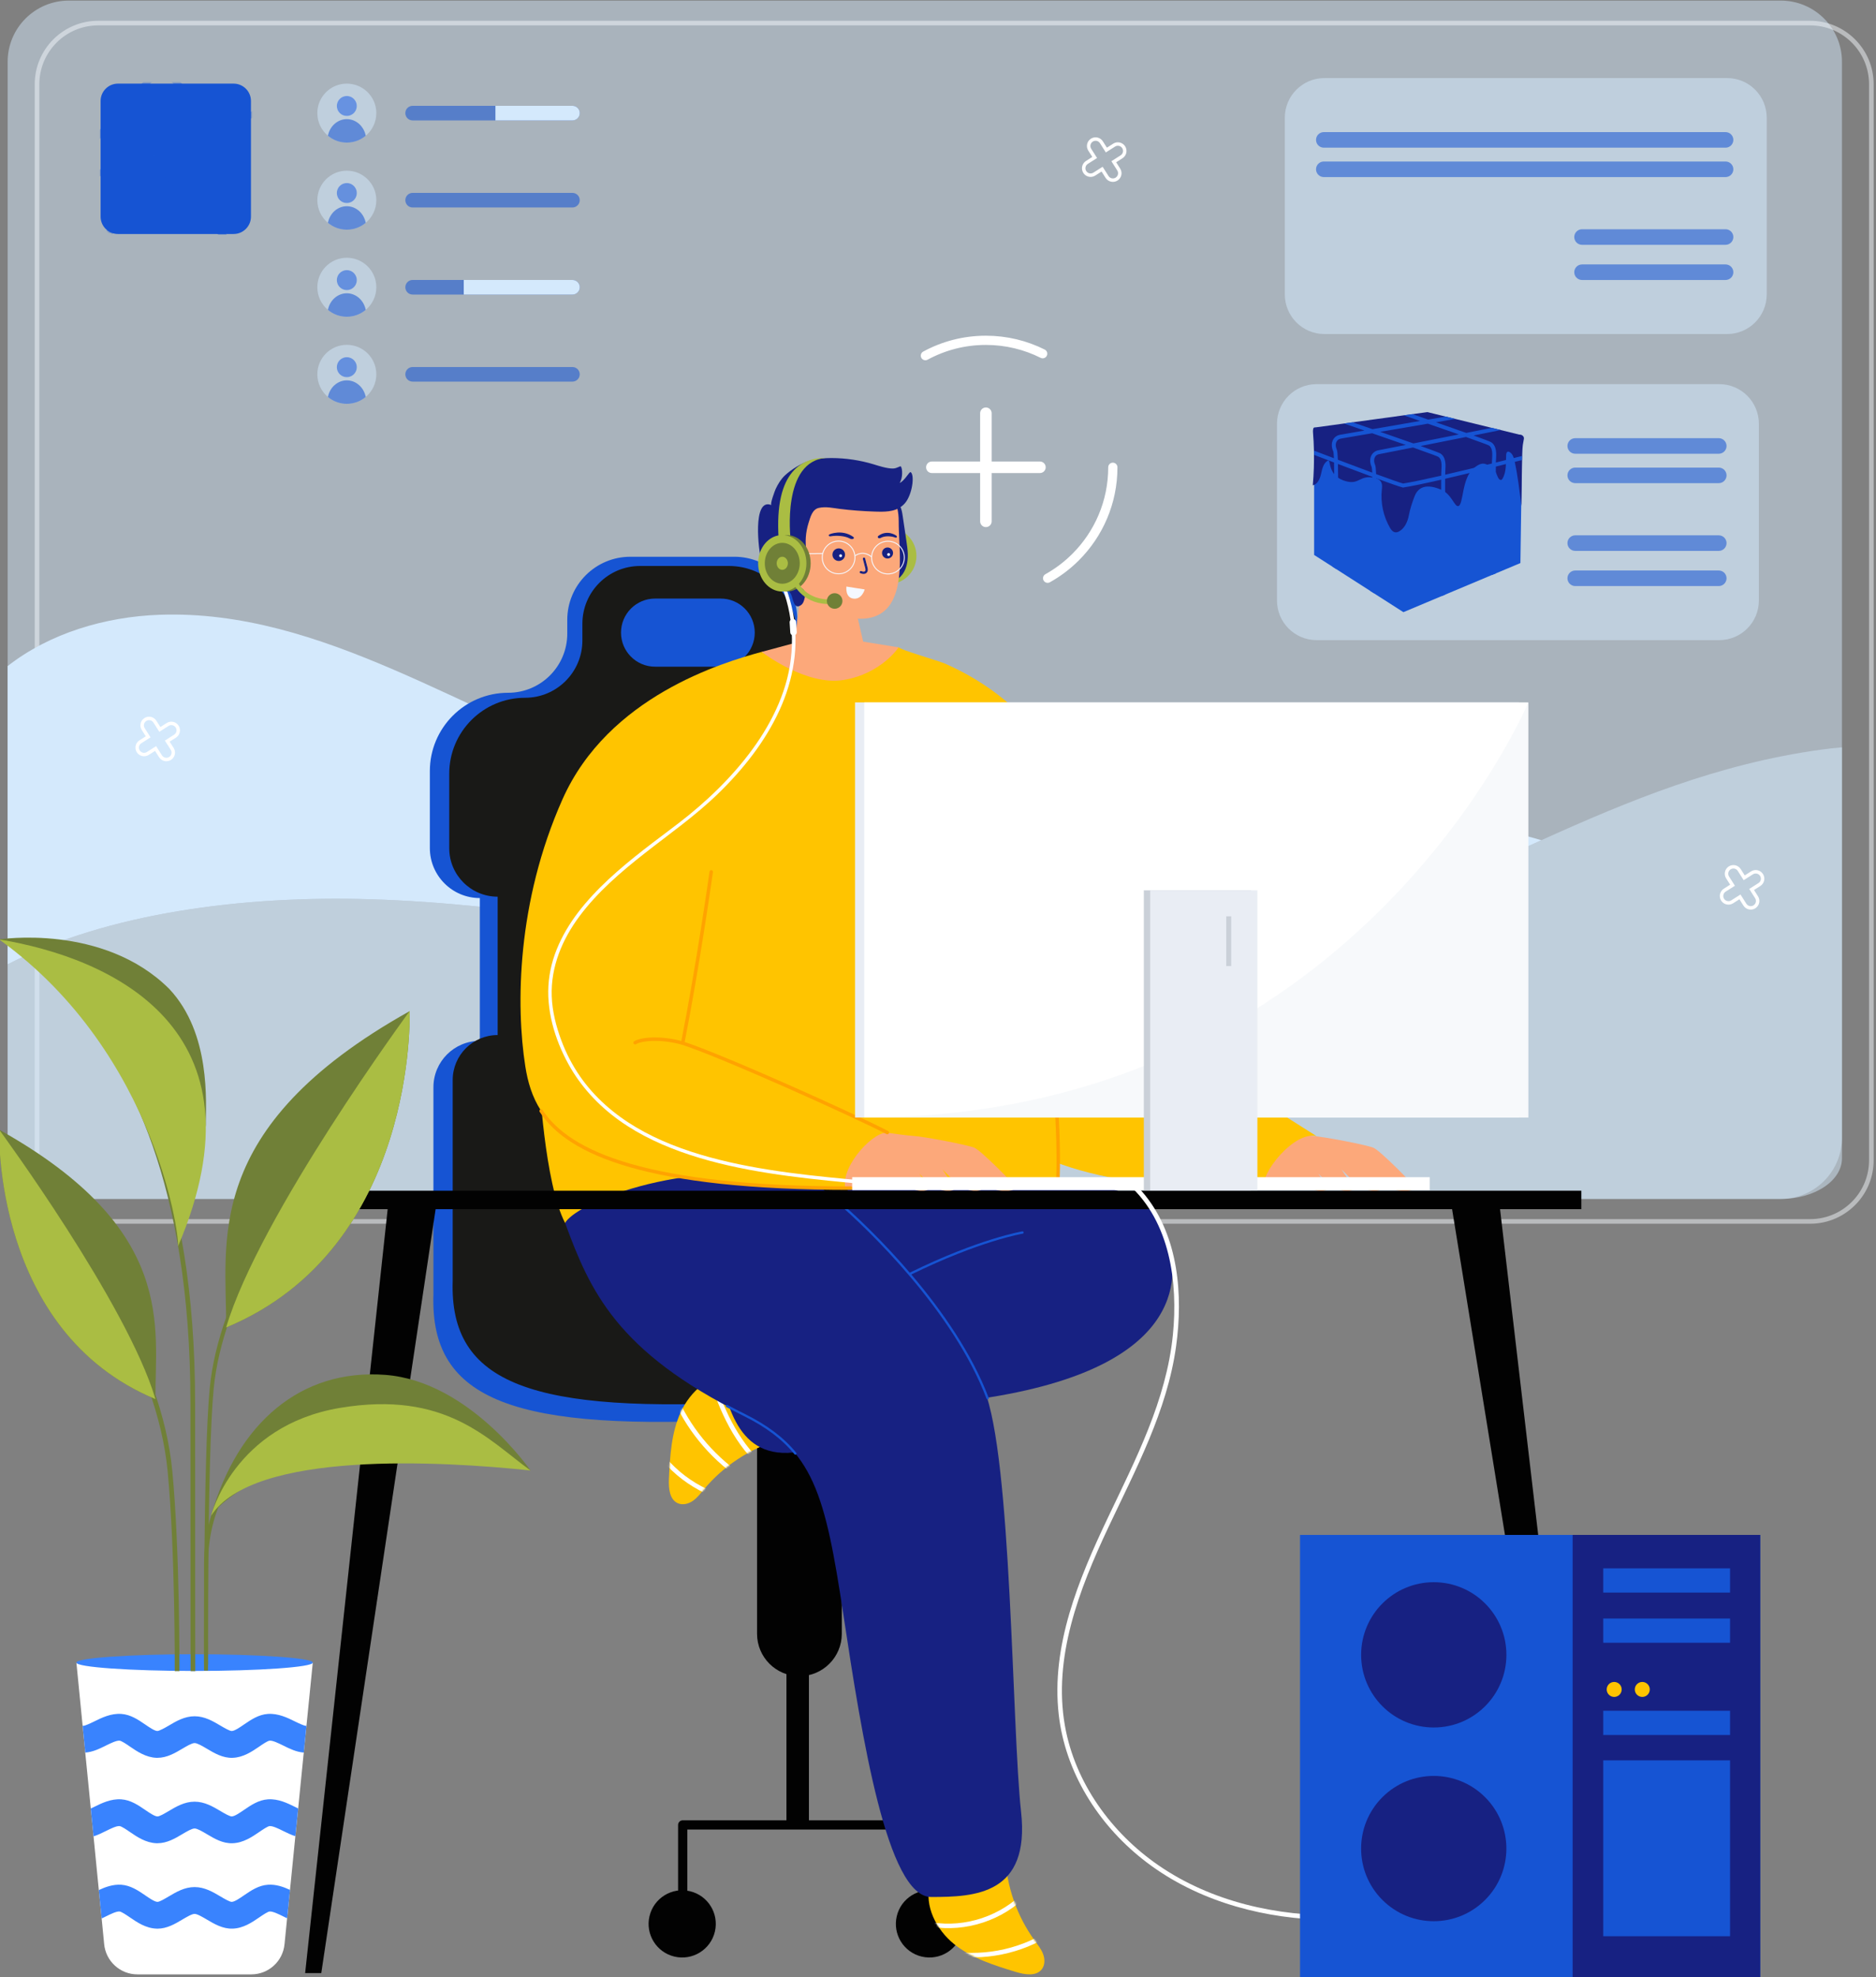 <svg width="1025" height="1080" viewBox="0 0 1025 1080" fill="none" xmlns="http://www.w3.org/2000/svg">
<rect x="0" y="0" width="1025" height="1080" fill="#808080" stroke="none"/>
<g clip-path="url(#clip0_377_518)">
<path opacity="0.48" d="M1006.4 33.733V621.492C1006.4 630.21 1003.07 638.171 997.581 644.118C991.458 650.769 982.69 654.926 972.965 654.926H37.585C19.142 654.926 4.176 639.96 4.176 621.492V33.733C4.176 15.29 19.142 0.324 37.585 0.324H972.965C991.433 0.324 1006.4 15.29 1006.4 33.733Z" fill="#D4E9FC"/>
<path opacity="0.48" d="M1022.46 46.017V633.775C1022.46 642.493 1019.14 650.455 1013.64 656.401C1007.52 663.052 998.752 667.21 989.027 667.21H53.647C35.204 667.21 20.238 652.244 20.238 633.775V46.017C20.238 27.573 35.204 12.607 53.647 12.607H989.027C1007.49 12.607 1022.46 27.573 1022.46 46.017Z" stroke="#F5FBFF" stroke-width="2.52" stroke-miterlimit="10"/>
<g opacity="0.51">
<path d="M1006.4 408.24V632.782C1006.4 645.002 991.433 654.929 972.965 654.929H37.585C19.142 654.929 4.176 645.002 4.176 632.782V526.785C58.749 498.692 132.823 489.067 202.715 491.234C282.207 493.678 359.204 509.349 437.008 520.486C514.811 531.622 597.074 538.123 673.089 522.501C734.943 509.778 788.055 483.398 842.15 458.959C890.072 437.316 938.774 417.21 994.985 409.5C998.714 408.996 1002.54 408.543 1006.4 408.24Z" fill="#D4E9FC"/>
</g>
<path d="M842.15 458.957C788.055 483.397 734.943 509.777 673.089 522.5C597.074 538.121 514.811 531.621 437.008 520.485C359.204 509.348 282.207 493.677 202.715 491.233C132.823 489.066 58.749 498.691 4.176 526.783V363.845C27.204 345.83 57.464 336.911 87.018 335.827C176.361 332.552 254.719 391.031 339.451 419.577C476.968 465.936 627.611 432.2 772.031 446.234C795.664 448.526 819.449 452.205 842.15 458.957Z" fill="#D4E9FC"/>
<path d="M493.455 307.845C478.673 295.126 469.313 276.283 469.313 255.252" stroke="white" stroke-width="5.039" stroke-miterlimit="10" stroke-linecap="round" stroke-linejoin="round"/>
<path d="M608.022 255.252C608.022 274.403 600.259 291.742 587.709 304.292C583.182 308.82 578.032 312.725 572.396 315.867" stroke="white" stroke-width="5.039" stroke-miterlimit="10" stroke-linecap="round" stroke-linejoin="round"/>
<path d="M505.615 194.268C515.441 188.931 526.701 185.9 538.669 185.9C549.82 185.9 560.357 188.533 569.692 193.21" stroke="white" stroke-width="5.039" stroke-miterlimit="10" stroke-linecap="round" stroke-linejoin="round"/>
<path d="M509.145 255.252H568.19" stroke="white" stroke-width="6.299" stroke-miterlimit="10" stroke-linecap="round" stroke-linejoin="round"/>
<path d="M538.667 284.776V225.73" stroke="white" stroke-width="6.299" stroke-miterlimit="10" stroke-linecap="round" stroke-linejoin="round"/>
<path opacity="0.51" d="M205.611 109.346C205.611 114.309 203.367 118.759 199.832 121.709C197.032 124.052 193.427 125.466 189.491 125.466C185.569 125.466 181.966 124.065 179.164 121.709C175.629 118.771 173.384 114.322 173.384 109.346C173.384 100.447 180.592 93.238 189.491 93.238C198.388 93.238 205.611 100.447 205.611 109.346Z" fill="#D4E9FC"/>
<path opacity="0.48" d="M194.949 105.451C194.949 108.465 192.505 110.909 189.492 110.909C186.478 110.909 184.034 108.465 184.034 105.451C184.034 102.438 186.478 99.994 189.492 99.994C192.505 99.994 194.949 102.438 194.949 105.451Z" fill="#D4E9FC"/>
<path opacity="0.56" d="M194.949 105.451C194.949 108.465 192.505 110.909 189.492 110.909C186.478 110.909 184.034 108.465 184.034 105.451C184.034 102.438 186.478 99.994 189.492 99.994C192.505 99.994 194.949 102.438 194.949 105.451Z" fill="#1654D3"/>
<path opacity="0.56" d="M199.832 121.712C197.032 124.055 193.427 125.468 189.491 125.468C185.568 125.468 181.966 124.068 179.164 121.712C180.177 116.527 184.417 112.646 189.491 112.646C194.563 112.646 198.804 116.527 199.832 121.712Z" fill="#1654D3"/>
<g opacity="0.56">
<path d="M312.77 113.335H225.445C223.243 113.335 221.459 111.551 221.459 109.349C221.459 107.147 223.243 105.363 225.445 105.363H312.77C314.972 105.363 316.756 107.147 316.756 109.349C316.756 111.551 314.97 113.335 312.77 113.335Z" fill="#1654D3"/>
</g>
<path opacity="0.51" d="M205.611 204.467C205.611 209.428 203.367 213.877 199.832 216.83C197.032 219.173 193.427 220.587 189.491 220.587C185.569 220.587 181.966 219.186 179.164 216.83C175.629 213.892 173.384 209.443 173.384 204.467C173.384 195.568 180.592 188.359 189.491 188.359C198.388 188.359 205.611 195.568 205.611 204.467Z" fill="#D4E9FC"/>
<path opacity="0.48" d="M194.949 200.575C194.949 203.588 192.505 206.032 189.492 206.032C186.478 206.032 184.034 203.588 184.034 200.575C184.034 197.561 186.478 195.117 189.492 195.117C192.505 195.117 194.949 197.561 194.949 200.575Z" fill="#D4E9FC"/>
<path opacity="0.56" d="M194.949 200.575C194.949 203.588 192.505 206.032 189.492 206.032C186.478 206.032 184.034 203.588 184.034 200.575C184.034 197.561 186.478 195.117 189.492 195.117C192.505 195.117 194.949 197.561 194.949 200.575Z" fill="#1654D3"/>
<path opacity="0.56" d="M199.832 216.835C197.032 219.178 193.427 220.591 189.491 220.591C185.568 220.591 181.966 219.191 179.164 216.835C180.177 211.652 184.417 207.77 189.491 207.77C194.563 207.77 198.804 211.65 199.832 216.835Z" fill="#1654D3"/>
<path opacity="0.56" d="M312.77 208.458H225.445C223.243 208.458 221.459 206.674 221.459 204.472C221.459 202.27 223.243 200.486 225.445 200.486H312.77C314.972 200.486 316.756 202.27 316.756 204.472C316.756 206.674 314.97 208.458 312.77 208.458Z" fill="#1654D3"/>
<path opacity="0.48" d="M189.492 63.348C192.506 63.348 194.949 60.905 194.949 57.891C194.949 54.877 192.506 52.434 189.492 52.434C186.478 52.434 184.034 54.877 184.034 57.891C184.034 60.905 186.478 63.348 189.492 63.348Z" fill="#D4E9FC"/>
<path opacity="0.51" d="M205.611 61.783C205.611 66.747 203.367 71.196 199.832 74.147C197.032 76.49 193.427 77.903 189.491 77.903C185.569 77.903 181.966 76.502 179.164 74.147C175.629 71.209 173.384 66.759 173.384 61.783C173.384 52.884 180.592 45.676 189.491 45.676C198.388 45.676 205.611 52.884 205.611 61.783Z" fill="#D4E9FC"/>
<path opacity="0.48" d="M189.492 63.348C192.506 63.348 194.949 60.905 194.949 57.891C194.949 54.877 192.506 52.434 189.492 52.434C186.478 52.434 184.034 54.877 184.034 57.891C184.034 60.905 186.478 63.348 189.492 63.348Z" fill="#D4E9FC"/>
<path opacity="0.56" d="M189.492 63.348C192.506 63.348 194.949 60.905 194.949 57.891C194.949 54.877 192.506 52.434 189.492 52.434C186.478 52.434 184.034 54.877 184.034 57.891C184.034 60.905 186.478 63.348 189.492 63.348Z" fill="#1654D3"/>
<path opacity="0.56" d="M199.832 74.145C197.032 76.489 193.427 77.902 189.491 77.902C185.568 77.902 181.966 76.501 179.164 74.145C180.177 68.96 184.417 65.08 189.491 65.08C194.563 65.08 198.804 68.963 199.832 74.145Z" fill="#1654D3"/>
<path opacity="0.56" d="M316.761 61.791C316.761 62.902 316.31 63.9 315.584 64.608C314.859 65.333 313.861 65.782 312.768 65.782H225.443C223.236 65.782 221.464 63.995 221.464 61.788C221.464 60.677 221.915 59.695 222.623 58.971C223.349 58.264 224.332 57.812 225.443 57.812H312.765C314.972 57.812 316.761 59.584 316.761 61.791Z" fill="#1654D3"/>
<path d="M316.761 61.788C316.761 62.899 316.31 63.896 315.585 64.604C314.859 65.33 313.861 65.778 312.768 65.778H270.691V57.807H312.768C314.972 57.809 316.761 59.58 316.761 61.788Z" fill="#D4E9FC"/>
<path opacity="0.51" d="M205.611 156.906C205.611 161.87 203.367 166.319 199.832 169.27C197.032 171.613 193.427 173.026 189.491 173.026C185.569 173.026 181.966 171.625 179.164 169.27C175.629 166.332 173.384 161.882 173.384 156.906C173.384 148.007 180.592 140.799 189.491 140.799C198.388 140.799 205.611 148.007 205.611 156.906Z" fill="#D4E9FC"/>
<path opacity="0.48" d="M189.492 158.469C192.506 158.469 194.949 156.026 194.949 153.012C194.949 149.998 192.506 147.555 189.492 147.555C186.478 147.555 184.034 149.998 184.034 153.012C184.034 156.026 186.478 158.469 189.492 158.469Z" fill="#D4E9FC"/>
<path opacity="0.56" d="M189.492 158.469C192.506 158.469 194.949 156.026 194.949 153.012C194.949 149.998 192.506 147.555 189.492 147.555C186.478 147.555 184.034 149.998 184.034 153.012C184.034 156.026 186.478 158.469 189.492 158.469Z" fill="#1654D3"/>
<path opacity="0.56" d="M199.832 169.268C197.032 171.612 193.427 173.025 189.491 173.025C185.568 173.025 181.966 171.624 179.164 169.268C180.177 164.083 184.417 160.203 189.491 160.203C194.563 160.206 198.804 164.086 199.832 169.268Z" fill="#1654D3"/>
<path opacity="0.56" d="M316.761 156.906C316.761 158.002 316.31 158.999 315.584 159.722C314.859 160.448 313.861 160.899 312.768 160.899H225.443C223.236 160.899 221.464 159.113 221.464 156.906C221.464 155.81 221.915 154.812 222.623 154.104C223.349 153.381 224.332 152.93 225.443 152.93H312.765C314.972 152.927 316.761 154.716 316.761 156.906Z" fill="#1654D3"/>
<path d="M316.761 156.908C316.761 158.004 316.31 159.002 315.584 159.725C314.859 160.451 313.861 160.902 312.767 160.902H253.382V152.93H312.767C314.972 152.93 316.761 154.719 316.761 156.908Z" fill="#D4E9FC"/>
<path d="M127.619 127.827H64.463C59.218 127.827 54.966 123.574 54.966 118.329V55.173C54.966 49.928 59.218 45.676 64.463 45.676H127.619C132.864 45.676 137.116 49.928 137.116 55.173V118.329C137.116 123.574 132.864 127.827 127.619 127.827Z" fill="#1654D3"/>
<mask id="mask0_377_518" style="mask-type:luminance" maskUnits="userSpaceOnUse" x="54" y="45" width="84" height="83">
<path d="M127.619 127.827H64.463C59.218 127.827 54.966 123.574 54.966 118.329V55.173C54.966 49.928 59.218 45.676 64.463 45.676H127.619C132.864 45.676 137.116 49.928 137.116 55.173V118.329C137.116 123.574 132.864 127.827 127.619 127.827Z" fill="white"/>
</mask>
<g mask="url(#mask0_377_518)">
<path d="M145.631 57.762L50.077 94.281L51.299 97.479L146.853 60.96L145.631 57.762Z" fill="#1654D3"/>
<path d="M82.475 83.026L79.951 85.338L126.449 136.111L128.973 133.8L82.475 83.026Z" fill="#1654D3"/>
<path d="M95.292 41.372L92.805 43.725L117.907 70.254L120.394 67.901L95.292 41.372Z" fill="#1654D3"/>
<path d="M93.185 98.103L55.106 128.48L57.24 131.156L95.319 100.778L93.185 98.103Z" fill="#1654D3"/>
</g>
<mask id="mask1_377_518" style="mask-type:luminance" maskUnits="userSpaceOnUse" x="54" y="45" width="84" height="83">
<path d="M127.619 127.827H64.463C59.218 127.827 54.966 123.574 54.966 118.329V55.173C54.966 49.928 59.218 45.676 64.463 45.676H127.619C132.864 45.676 137.116 49.928 137.116 55.173V118.329C137.116 123.574 132.864 127.827 127.619 127.827Z" fill="white"/>
</mask>
<g mask="url(#mask1_377_518)">
<path d="M81.008 41.817L49.345 76.471L51.872 78.78L83.536 44.126L81.008 41.817Z" fill="#1654D3"/>
</g>
<path d="M91.586 395.746L87.333 398.45L84.632 394.197C83.513 392.435 81.178 391.914 79.416 393.033C77.655 394.151 77.134 396.487 78.252 398.248L80.956 402.501L76.703 405.204C74.942 406.323 74.42 408.659 75.539 410.42C76.658 412.181 78.993 412.703 80.754 411.584L85.007 408.883L87.708 413.136C88.827 414.897 91.163 415.419 92.926 414.3C94.687 413.181 95.209 410.846 94.09 409.085L91.389 404.832L95.642 402.128C97.403 401.009 97.925 398.674 96.806 396.913C95.683 395.146 93.347 394.627 91.586 395.746Z" stroke="white" stroke-width="1.89" stroke-miterlimit="10"/>
<path d="M957.243 476.797L952.99 479.498L950.289 475.245C949.17 473.484 946.835 472.963 945.073 474.081C943.312 475.2 942.791 477.536 943.909 479.297L946.613 483.55L942.36 486.251C940.599 487.369 940.077 489.705 941.196 491.466C942.315 493.227 944.65 493.749 946.411 492.63L950.664 489.929L953.368 494.182C954.486 495.943 956.822 496.465 958.583 495.346C960.344 494.228 960.866 491.89 959.747 490.131L957.044 485.878L961.297 483.177C963.058 482.058 963.58 479.723 962.461 477.961C961.342 476.2 959.004 475.679 957.243 476.797Z" stroke="white" stroke-width="1.89" stroke-miterlimit="10"/>
<path d="M608.742 79.264L604.489 81.967L601.786 77.714C600.667 75.953 598.331 75.431 596.57 76.55C594.809 77.669 594.288 80.004 595.406 81.768L598.11 86.021L593.857 88.725C592.096 89.843 591.574 92.179 592.693 93.94C593.811 95.701 596.147 96.223 597.908 95.104L602.161 92.401L604.862 96.654C605.981 98.415 608.319 98.936 610.078 97.818C611.839 96.699 612.36 94.363 611.242 92.602L608.541 88.349L612.794 85.648C614.555 84.529 615.076 82.194 613.958 80.43C612.841 78.667 610.503 78.145 608.742 79.264Z" stroke="white" stroke-width="1.89" stroke-miterlimit="10"/>
<path opacity="0.51" d="M943.644 182.475H723.633C711.683 182.475 701.993 172.788 701.993 160.835V64.281C701.993 52.328 711.68 42.641 723.633 42.641H943.644C955.597 42.641 965.285 52.328 965.285 64.281V160.835C965.285 172.788 955.597 182.475 943.644 182.475Z" fill="#D4E9FC"/>
<g opacity="0.56">
<path d="M942.808 80.668H723.293C720.945 80.668 719.04 78.763 719.04 76.415C719.04 74.067 720.942 72.162 723.293 72.162H942.808C945.156 72.162 947.061 74.067 947.061 76.415C947.061 78.766 945.156 80.668 942.808 80.668Z" fill="#1654D3"/>
<path d="M942.808 96.729H723.293C720.945 96.729 719.04 94.824 719.04 92.476C719.04 90.127 720.942 88.223 723.293 88.223H942.808C945.156 88.223 947.061 90.127 947.061 92.476C947.061 94.826 945.156 96.729 942.808 96.729Z" fill="#1654D3"/>
<path d="M942.808 133.734H864.387C862.039 133.734 860.135 131.83 860.135 129.482C860.135 127.133 862.037 125.229 864.387 125.229H942.808C945.156 125.229 947.061 127.133 947.061 129.482C947.061 131.83 945.156 133.734 942.808 133.734Z" fill="#1654D3"/>
<path d="M942.808 152.947H864.387C862.039 152.947 860.135 151.043 860.135 148.694C860.135 146.346 862.037 144.441 864.387 144.441H942.808C945.156 144.441 947.061 146.346 947.061 148.694C947.061 151.043 945.156 152.947 942.808 152.947Z" fill="#1654D3"/>
</g>
<path opacity="0.51" d="M939.364 349.67H719.352C707.402 349.67 697.712 339.983 697.712 328.03V231.476C697.712 219.526 707.4 209.836 719.352 209.836H939.364C951.314 209.836 961.004 219.524 961.004 231.476V328.03C961.004 339.98 951.316 349.67 939.364 349.67Z" fill="#D4E9FC"/>
<path d="M831.719 237.799L831.548 249.092L831.525 251.329L830.709 307.573L817.31 313.207L815.158 314.088L789.65 324.799L787.479 325.703L766.788 334.393L750.895 324.219C750.895 324.199 750.895 324.199 750.895 324.199L748.786 322.866L730.139 310.909L728.03 309.553L718.007 303.144V233.584L743.558 234.531L748.333 234.703L750.913 234.811C750.913 234.811 750.913 234.811 750.935 234.811L758.763 235.091L794.531 236.424H794.554L800.381 236.638L801.694 236.681C801.714 236.681 801.714 236.681 801.714 236.681L809.651 236.983L831.719 237.799Z" fill="#1654D3"/>
<path d="M831.719 237.798L814.687 241.542L811.052 242.338L786.877 247.629H786.854L783.155 248.445L766.4 252.124L755.087 247.778H755.067L751.626 246.468L733.344 239.456L730.204 238.251L718.007 233.583L734.289 231.345H734.311L739 230.7H739.02L766.96 226.873H766.982L771.691 226.228H771.714L779.907 225.109L789.91 227.561L795.156 228.851H795.178L815.03 233.714L819.956 234.918H819.978L831.719 237.798Z" fill="#172182"/>
<path d="M719.217 233.882C719.194 233.892 718.022 233.567 717.997 233.574C717.405 233.713 717.304 235.202 717.395 236.285C717.667 239.505 717.821 242.738 717.896 245.97C718.047 252.352 717.841 258.742 717.281 265.099C719.998 264.527 721.24 261.408 721.839 258.697C722.439 255.986 723.117 252.856 725.578 251.571C727.35 250.644 724.891 260.415 735.941 263.015C742.797 264.628 742.998 259.387 750.794 261C755.541 261.982 755.259 265.006 755.002 267.399C754.223 274.663 755.838 282.164 759.537 288.463C760.653 290.362 762.195 291.514 764.379 290.319C767.526 288.601 769.136 284.85 769.764 281.506C770.421 278.001 771.552 274.61 772.812 271.282C773.964 268.238 777.073 262.955 787.625 267.588C793.137 270.007 794.677 276.88 796.765 276.459C799.723 275.865 798.514 261 805.37 255.623C808.013 253.549 809.965 252.436 812.893 253.995C814.385 254.789 815.725 255.882 816.761 257.22C817.791 258.553 818.035 260.564 819.111 261.755C819.434 262.113 819.991 262.307 820.409 262.073C820.638 261.944 820.789 261.71 820.925 261.481C823.263 257.502 822.654 252.846 822.933 248.437C822.976 247.759 823.158 246.935 823.81 246.749C824.176 246.643 824.566 246.794 824.891 246.991C826.569 248.009 827.164 250.12 827.577 252.038C829.298 260.065 830.26 268.236 831.22 276.389C831.361 267.702 831.502 259.014 831.641 250.327C831.694 247.092 831.749 243.829 832.447 240.669C832.591 240.024 832.757 239.334 832.505 238.722C832.037 237.585 830.512 237.439 829.285 237.472C793.399 238.467 757.294 239.183 721.804 233.773C720.701 233.605 720.302 233.408 719.217 233.882Z" fill="#172182"/>
<path d="M831.528 251.327L831.55 249.09C828.26 249.929 823.206 251.199 817.313 252.66C817.313 252.338 817.335 252.081 817.335 251.907L817.401 250.939C817.572 247.994 817.852 243.539 814.69 241.541C814.13 241.176 810.389 239.778 805.118 237.886C806.71 237.563 808.214 237.261 809.656 236.981C813.999 236.122 817.615 235.389 819.958 234.915H819.978L815.032 233.711C811.334 234.441 806.494 235.409 801.14 236.485C796.106 234.701 790.215 232.635 784.556 230.677C789.222 229.861 792.986 229.216 795.158 228.848L789.91 227.558C787.244 228.009 783.974 228.591 780.338 229.213C777.242 228.138 774.317 227.127 771.714 226.223H771.694L766.982 226.868C769.865 227.878 772.853 228.911 775.886 229.944C767.499 231.408 757.95 233.063 749.905 234.439C745.667 232.998 741.883 231.685 739.023 230.697H739L734.311 231.342C737.236 232.353 740.333 233.429 743.561 234.525C744.185 234.761 744.851 234.976 745.496 235.192C738.332 236.439 733.084 237.344 732.202 237.493C731.472 237.621 730.784 237.858 730.202 238.246C729.428 238.72 728.804 239.385 728.353 240.224C727.405 242.03 727.428 244.331 728.438 246.505C728.61 246.936 728.741 248.269 728.826 250.312C724.115 248.526 720.179 247.021 718.007 246.182V248.483C720.439 249.407 724.331 250.891 728.889 252.632C729.169 264.442 728.61 290.552 728.03 309.541L730.139 310.897C730.484 299.798 731.386 268.354 731.021 253.449C736.957 255.706 743.775 258.266 749.839 260.504C750.119 272.504 749.474 301.088 748.786 322.855L750.892 324.187C751.301 311.368 752.334 276.568 751.946 261.277C758.957 263.857 764.657 265.88 766.357 266.266L766.551 266.309L766.745 266.288C771.069 265.643 778.726 264.031 787.436 262.03C787.327 275.732 787.458 317.692 787.479 325.694L789.65 324.79C789.608 314.961 789.499 274.159 789.585 261.534C797.995 259.599 807.156 257.384 815.115 255.404C815.05 266.739 815.138 299.753 815.158 314.077L817.31 313.195C817.267 298.203 817.202 265.296 817.29 254.865C823.095 253.456 828.106 252.187 831.528 251.327ZM758.766 235.089C765.972 233.864 773.606 232.552 780.144 231.433C785.113 233.131 790.039 234.852 794.533 236.422H794.556C795.415 236.724 796.234 237.024 797.05 237.304C788.857 238.939 779.907 240.702 772.253 242.229C766.64 240.251 760.144 237.991 754.1 235.885C755.627 235.648 757.196 235.369 758.766 235.089ZM730.978 251.133C730.849 248.188 730.678 246.208 730.398 245.628C729.688 244.058 729.625 242.423 730.27 241.242C730.721 240.337 731.517 239.78 732.57 239.606C732.721 239.586 732.978 239.543 733.344 239.455C735.601 239.09 741.883 237.991 749.691 236.659C756.057 238.853 762.467 241.068 768.081 243.046C760.016 244.638 754.08 245.799 753.175 245.948C752.616 246.034 752.099 246.205 751.626 246.465C750.658 246.938 749.862 247.712 749.325 248.702C748.378 250.509 748.401 252.789 749.411 254.983C749.562 255.371 749.668 256.49 749.756 258.188C743.646 255.908 736.848 253.348 730.978 251.133ZM766.637 264.124C764.745 263.65 758.915 261.564 751.883 258.984V258.962C751.774 256.359 751.603 254.638 751.366 254.101C750.656 252.532 750.593 250.897 751.238 249.692C751.689 248.81 752.485 248.251 753.538 248.08C753.775 248.037 754.291 247.929 755.065 247.777H755.085C757.967 247.241 764.311 245.971 772.034 244.444C776.788 246.122 780.701 247.541 783.153 248.445C784.637 249.004 785.584 249.392 785.841 249.541C787.927 250.854 787.713 254.401 787.539 256.984L787.496 257.994C787.474 258.339 787.474 258.962 787.454 259.823C778.746 261.801 771.046 263.456 766.637 264.124ZM789.63 259.307C789.63 258.727 789.653 258.339 789.653 258.082L789.696 257.115C789.89 254.169 790.147 249.738 787.008 247.717C786.965 247.694 786.942 247.674 786.879 247.631H786.856C785.889 247.158 781.779 245.631 776.231 243.63C784.191 242.06 793.095 240.274 800.986 238.704C805.309 240.231 808.837 241.501 811.052 242.34C812.407 242.857 813.289 243.199 813.526 243.351C815.612 244.683 815.398 248.211 815.247 250.793L815.181 251.804C815.158 252.083 815.158 252.557 815.138 253.179V253.202C807.222 255.134 798.061 257.372 789.63 259.307Z" fill="#1654D3"/>
<g opacity="0.56">
<path d="M939.089 247.861H860.669C858.32 247.861 856.416 245.959 856.416 243.608C856.416 241.26 858.318 239.355 860.669 239.355H939.089C941.438 239.355 943.342 241.258 943.342 243.608C943.34 245.959 941.438 247.861 939.089 247.861Z" fill="#1654D3"/>
<path d="M939.089 263.924H860.669C858.32 263.924 856.416 262.019 856.416 259.671C856.416 257.323 858.318 255.418 860.669 255.418H939.089C941.438 255.418 943.342 257.32 943.342 259.671C943.34 262.022 941.438 263.924 939.089 263.924Z" fill="#1654D3"/>
<path d="M939.089 300.93H860.669C858.32 300.93 856.416 299.028 856.416 296.677C856.416 294.329 858.318 292.424 860.669 292.424H939.089C941.438 292.424 943.342 294.329 943.342 296.677C943.34 299.025 941.438 300.93 939.089 300.93Z" fill="#1654D3"/>
<path d="M939.089 320.141H860.669C858.32 320.141 856.416 318.238 856.416 315.888C856.416 313.54 858.318 311.635 860.669 311.635H939.089C941.438 311.635 943.342 313.54 943.342 315.888C943.34 318.236 941.438 320.141 939.089 320.141Z" fill="#1654D3"/>
</g>
<path d="M441.979 908.059H429.696V998.041H441.979V908.059Z" fill="#020202"/>
<path d="M373.009 1032.78V996.873H508.116V1030.89" stroke="#020202" stroke-width="5.039" stroke-miterlimit="10" stroke-linecap="round" stroke-linejoin="round"/>
<path d="M390.599 1055.14C392.921 1045.27 386.803 1035.39 376.936 1033.07C367.069 1030.74 357.188 1036.86 354.866 1046.73C352.545 1056.6 358.662 1066.48 368.529 1068.8C378.397 1071.12 388.278 1065 390.599 1055.14Z" fill="#020202"/>
<path d="M525.704 1055.14C528.026 1045.27 521.908 1035.39 512.041 1033.07C502.174 1030.74 492.292 1036.86 489.971 1046.73C487.65 1056.6 493.767 1066.48 503.634 1068.8C513.502 1071.12 523.383 1065 525.704 1055.14Z" fill="#020202"/>
<path d="M436.783 915.617C423.999 915.617 413.636 905.254 413.636 892.467V758.775H459.933V892.467C459.93 905.254 449.567 915.617 436.783 915.617Z" fill="#020202"/>
<path d="M401.26 304.127H344.417C325.379 304.127 309.944 319.562 309.944 338.599V346.118C309.944 363.964 295.477 378.428 277.634 378.428C254.013 378.428 234.862 397.577 234.862 421.197V463.259C234.862 478.338 247.087 490.56 262.164 490.56V568.568C248.162 568.568 236.812 579.919 236.812 593.92V707.029C234.862 765.533 281.667 782.112 408.428 775.286C535.189 768.461 435.994 359.743 435.994 359.743L435.624 337.909C435.306 319.164 420.015 304.127 401.26 304.127Z" fill="#1654D3"/>
<path d="M578.034 643.507C610.158 646.972 632.834 656.42 638.503 677.206C644.172 697.993 647.951 749.013 530.792 764.76C485.441 774.839 443.868 780.508 443.868 780.508L435.05 738.305L436.94 697.363L425.602 656.42L434.42 640.043L546.54 618.627L578.034 643.507Z" fill="#172182"/>
<path d="M508.079 1029.22C504.957 1041.25 511.606 1054.12 521.274 1061.94C530.941 1069.75 543.151 1073.56 555.046 1077.18C559.913 1078.66 566.169 1079.72 569.246 1075.67C570.992 1073.37 570.941 1070.11 569.921 1067.4C568.901 1064.7 567.056 1062.41 565.358 1060.07C555.716 1046.82 550.044 1030.71 549.248 1014.35" fill="#FFC400"/>
<mask id="mask2_377_518" style="mask-type:luminance" maskUnits="userSpaceOnUse" x="507" y="1014" width="64" height="65">
<path d="M508.079 1029.22C504.957 1041.25 511.606 1054.12 521.274 1061.94C530.941 1069.75 543.151 1073.56 555.046 1077.18C559.913 1078.66 566.169 1079.72 569.246 1075.67C570.992 1073.37 570.941 1070.11 569.921 1067.4C568.901 1064.7 567.056 1062.41 565.358 1060.07C555.716 1046.82 550.044 1030.71 549.248 1014.35" fill="white"/>
</mask>
<g mask="url(#mask2_377_518)">
<path d="M503.415 1064.23C521.997 1071.26 543.191 1070.82 561.576 1063.35C566.809 1061.22 571.793 1058.56 576.447 1055.36C577.762 1054.45 576.515 1052.28 575.184 1053.2C559.205 1064.21 539.054 1068.79 519.863 1065.94C514.469 1065.13 509.18 1063.75 504.08 1061.82C502.574 1061.25 501.924 1063.67 503.415 1064.23Z" fill="white"/>
<path d="M508.542 1052.5C527.749 1055.63 547.963 1049.02 561.506 1035.01C562.624 1033.86 560.858 1032.08 559.737 1033.24C546.857 1046.56 527.52 1053.07 509.205 1050.09C507.633 1049.84 506.955 1052.25 508.542 1052.5Z" fill="white"/>
</g>
<path d="M398.249 309.166H349.746C332.325 309.166 318.206 323.288 318.206 340.706V349.854C318.206 367.146 304.19 381.162 286.898 381.162C264.011 381.162 245.454 399.716 245.454 422.606V463.362C245.454 477.973 257.298 489.817 271.909 489.817V565.403C258.342 565.403 247.344 576.401 247.344 589.969V699.569C245.454 756.259 290.806 772.321 413.634 765.707C510.88 760.471 435.365 488.384 435.365 368.564C435.365 360.471 435.307 352.752 435.221 345.714C434.972 325.462 418.506 309.166 398.249 309.166Z" fill="#191917"/>
<path d="M400.459 750.489C388.027 750.416 377.183 760.02 371.978 771.31C366.775 782.6 366.077 795.372 365.493 807.791C365.253 812.873 365.755 819.199 370.436 821.187C373.097 822.316 376.251 821.464 378.622 819.811C380.993 818.161 382.764 815.808 384.611 813.588C395.09 800.99 409.307 791.54 424.979 786.75" fill="#FFC400"/>
<mask id="mask3_377_518" style="mask-type:luminance" maskUnits="userSpaceOnUse" x="365" y="750" width="60" height="72">
<path d="M400.459 750.489C388.027 750.416 377.183 760.02 371.978 771.31C366.775 782.6 366.077 795.372 365.493 807.791C365.253 812.873 365.755 819.199 370.436 821.187C373.097 822.316 376.251 821.464 378.622 819.811C380.993 818.161 382.764 815.808 384.611 813.588C395.09 800.99 409.307 791.54 424.979 786.75" fill="white"/>
</mask>
<g mask="url(#mask3_377_518)">
<path d="M386.07 748.266C391.802 767.331 399.529 786.694 414.455 800.496C418.305 804.056 422.568 807.155 427.189 809.637C428.607 810.398 429.87 808.241 428.451 807.478C411.502 798.372 400.834 781.476 394.027 763.995C391.933 758.616 390.141 753.126 388.478 747.598C388.02 746.064 385.606 746.719 386.07 748.266Z" fill="white"/>
<path d="M366.853 762.075C374.548 780.314 387.334 796.081 403.626 807.338C404.953 808.255 406.203 806.089 404.888 805.179C389.186 794.33 376.687 778.998 369.264 761.41C368.647 759.951 366.228 760.591 366.853 762.075Z" fill="white"/>
<path d="M359.506 794.77C371.573 810.812 390.512 820.998 410.565 822.144C412.172 822.235 412.167 819.736 410.565 819.645C391.474 818.554 373.165 808.798 361.663 793.507C360.708 792.238 358.536 793.482 359.506 794.77Z" fill="white"/>
</g>
<path d="M502.312 772.655C490.83 746.737 483.69 719.019 479.888 690.846C432.208 712.418 389.489 735.772 393.815 752.859C399.688 776.062 408.33 805.064 451.059 789.047C462.364 784.812 480.772 779.143 502.312 772.655Z" fill="#172182"/>
<path d="M308.76 668.072C322.303 704.92 336.79 738.304 406.707 772.948C444.501 791.844 450.799 815.78 460.878 882.548C470.956 949.316 484.813 1036.24 508.749 1036.24C532.685 1036.24 562.919 1034.98 557.88 989.628C552.841 944.277 552.841 795.624 537.724 759.09C522.606 722.557 474.735 670.906 457.098 655.789C439.461 640.672 419.305 629.334 414.266 628.074C409.227 626.814 361.356 621.775 361.356 621.775L334.9 628.074L308.76 668.072Z" fill="#172182"/>
<path d="M434.568 794.001C427.755 785.626 418.859 779.028 406.705 772.95C403.412 771.318 400.239 769.69 397.186 768.062" stroke="#1654D3" stroke-width="1.26" stroke-miterlimit="10" stroke-linecap="round" stroke-linejoin="round"/>
<path d="M393.772 364.178H357.914C347.637 364.178 339.307 355.849 339.307 345.572C339.307 335.297 347.637 326.965 357.914 326.965H393.772C404.049 326.965 412.379 335.294 412.379 345.572C412.379 355.849 404.047 364.178 393.772 364.178Z" fill="#1654D3"/>
<path d="M539.611 763.814C521.344 715.628 474.732 670.906 457.096 655.789" stroke="#1654D3" stroke-width="1.26" stroke-miterlimit="10" stroke-linecap="round" stroke-linejoin="round"/>
<path d="M490.978 353.627L416.15 356.089L375.843 450.765L356.946 503.676L352.222 579.262L294.588 588.71C294.588 588.71 297.422 646.345 308.76 668.076C313.484 658.628 368.284 632.172 442.926 643.51C488.277 648.234 578.036 643.51 578.036 643.51C578.036 643.51 590.999 414.272 490.978 353.627Z" fill="#FFC400"/>
<path d="M485.284 319.12C493.807 319.12 500.716 312.211 500.716 303.688C500.716 295.165 493.807 288.256 485.284 288.256C476.761 288.256 469.852 295.165 469.852 303.688C469.852 312.211 476.761 319.12 485.284 319.12Z" fill="#AABD43"/>
<path d="M532.362 626.94C528.646 625.408 505.048 620.83 498.524 620.447C492.997 620.122 474.123 617.051 468.436 617.051C462.749 617.051 446.337 618.227 446.337 618.227L448.388 646.184C453.855 645.637 461.182 648.48 465.118 649.026C469.053 649.573 482.394 649.641 490.595 645.527C491.064 645.29 491.487 645.03 491.931 644.778C495.234 647.704 499.381 650.561 503.959 650.787C503.959 650.787 507.544 650.425 507.204 648.973C507.038 648.268 504.67 644.632 502.281 641.085C505.791 644.662 511.54 650.457 518.164 650.787C518.164 650.787 521.752 650.425 521.409 648.973C521.208 648.117 517.781 642.974 514.995 638.885C515.033 638.915 515.083 638.951 515.118 638.981C518.023 641.543 524.939 650.379 533.138 650.787C533.138 650.787 536.726 650.425 536.383 648.973C536.26 648.447 534.904 646.285 533.236 643.75C535.33 645.343 537.892 647.051 541.001 648.588C549.858 652.962 554.889 649.641 554.889 648.588C554.887 647.537 536.081 628.472 532.362 626.94Z" fill="#FCA87A"/>
<path d="M750.38 626.94C746.664 625.408 723.066 620.83 716.543 620.447C711.015 620.122 692.141 617.051 686.455 617.051C680.768 617.051 664.356 618.227 664.356 618.227L666.407 646.184C671.874 645.637 679.201 648.48 683.136 649.026C687.072 649.573 700.413 649.641 708.614 645.527C709.083 645.29 709.506 645.03 709.949 644.778C713.252 647.704 717.4 650.561 721.978 650.787C721.978 650.787 725.566 650.425 725.223 648.973C725.057 648.268 722.688 644.632 720.3 641.085C723.809 644.662 729.556 650.457 736.183 650.787C736.183 650.787 739.771 650.425 739.428 648.973C739.226 648.117 735.8 642.974 733.013 638.885C733.051 638.915 733.101 638.951 733.137 638.981C736.042 641.543 742.958 650.379 751.157 650.787C751.157 650.787 754.744 650.425 754.402 648.973C754.278 648.447 752.923 646.285 751.255 643.75C753.349 645.343 755.911 647.051 759.017 648.588C767.874 652.962 772.905 649.641 772.905 648.588C772.905 647.537 754.099 628.472 750.38 626.94Z" fill="#FCA87A"/>
<path d="M471.626 350.49L465.788 325.597L438.265 319.814C436.647 329.563 434.012 351.296 434.012 351.296L416.151 356.088C416.151 356.088 440.336 374.861 460.956 371.435C481.576 368.008 490.981 353.624 490.981 353.624L471.626 350.49Z" fill="#FCA87A"/>
<path d="M464.995 342.403C466.524 342.564 468.081 342.622 469.631 342.592L467.746 334.247C463.037 334.137 458.341 333.414 453.823 332.076C450.684 331.146 447.582 329.919 444.312 329.715C447.051 333.802 450.419 337.644 454.826 339.831C457.973 341.395 461.498 342.035 464.995 342.403Z" fill="#FCA87A"/>
<path d="M487.711 273.061C489.553 273.413 491.019 274.89 491.846 276.573C492.669 278.256 492.957 280.146 493.231 282C493.897 286.487 494.562 290.974 495.227 295.462C495.575 297.813 495.925 300.168 496 302.544C496.144 306.963 495.197 311.675 492.135 314.865C489.074 318.055 483.496 319.032 480.205 316.079" fill="#172182"/>
<path d="M491.674 307.537C491.392 321.924 488.212 336.179 472.966 337.865C464.503 338.799 450.106 334.992 443.664 329.545C440.701 327.041 438.857 324.035 435.654 322.485C431.482 320.467 428.292 319.701 426.05 315.02C423.969 310.676 423.757 305.7 423.674 300.883C423.533 292.84 423.813 284.231 428.461 277.665C434.599 268.993 446.229 266.632 456.72 264.952C464.407 263.72 467.65 261.686 475.383 263.296C486.937 265.705 491.049 274.823 491.029 284.652C491.009 292.284 491.823 299.91 491.674 307.537Z" fill="#FCA87A"/>
<path d="M477.613 279.432C478.288 279.455 478.963 279.473 479.638 279.49C484.987 279.619 490.54 279.342 494.405 274.91C498.429 270.294 499.858 259.624 497.595 257.911C496.885 257.371 494.317 262.7 491.52 263.806C493.34 261.254 493.13 255.923 492.208 254.817C491.818 254.35 490.208 255.897 487.89 255.935C484.705 255.986 480.361 254.562 477.58 253.713C470.026 251.405 462.153 250.218 454.272 250.203C450.092 250.196 445.864 250.523 441.873 251.823C437.486 253.252 432.321 256.479 428.864 259.692C426.743 261.662 425.045 264.444 423.813 267.082C423.442 267.873 420.55 275.517 421.492 275.905C410.842 271.526 414.554 301.625 415.851 305.333C418.066 311.673 422.913 316.659 428.207 320.577C429.814 321.766 431.329 322.791 432.226 324.696C433.329 327.039 433.705 333.283 437.648 330.551C438.887 329.695 439.343 328.06 439.668 326.553C439.837 325.772 439.998 324.971 439.89 324.18C439.167 318.951 431.392 320.947 428.802 317.558C426.375 314.389 424.74 303.706 427.28 300.614C428.701 298.886 431.641 297.349 433.488 299.319C435.352 301.307 434.677 305.165 437.748 306.014C440.895 306.885 440.961 303.267 440.623 301.176C439.784 296.021 440.202 290.657 441.765 285.681C442.755 282.529 443.813 278.233 447.33 277.455C451.309 276.573 455.083 277.525 458.998 278.004C465.161 278.762 471.397 279.228 477.613 279.432Z" fill="#172182"/>
<path d="M453.364 291.819C453.364 291.819 460.059 288.967 466.154 293.23C467.252 294.021 465.884 295.054 464.178 294.109C461.87 292.832 457.461 292.335 453.994 292.933C453.133 293.179 452.117 292.484 453.364 291.819Z" fill="#172182"/>
<path d="M489.689 292.578C489.689 292.578 484.915 289.073 479.941 292.704C479.041 293.379 479.976 294.545 481.347 293.777C483.199 292.736 486.562 292.683 489.115 293.621C489.737 293.956 490.566 293.364 489.689 292.578Z" fill="#172182"/>
<path d="M472.392 305.055C472.662 306.09 472.934 307.128 473.203 308.164C473.344 308.706 473.488 309.25 473.629 309.792C473.753 310.268 473.884 310.757 473.871 311.25C473.851 312.059 473.465 312.795 472.684 313.097C471.84 313.422 470.956 313.13 470.15 312.843C469.724 312.692 470.041 312.064 470.465 312.213C471.115 312.442 471.903 312.724 472.566 312.379C473.355 311.971 473.198 310.943 473.022 310.235C472.606 308.58 472.16 306.932 471.729 305.282C471.614 304.851 472.279 304.616 472.392 305.055Z" fill="#172182" stroke="#172182" stroke-width="0.52" stroke-miterlimit="10"/>
<path d="M462.463 320.41L472.445 321.982C472.445 321.982 470.974 327.571 466.282 326.991C461.641 326.419 462.463 320.41 462.463 320.41Z" fill="#F5F8FF"/>
<path d="M487.94 301.876C488.051 303.536 486.794 304.973 485.131 305.083C483.47 305.194 482.034 303.937 481.923 302.277C481.812 300.616 483.07 299.18 484.733 299.069C486.393 298.958 487.829 300.216 487.94 301.876Z" fill="#172182"/>
<path d="M484.733 302.977C484.776 303.413 485.164 303.731 485.6 303.688C486.036 303.645 486.353 303.257 486.31 302.824C486.267 302.388 485.879 302.07 485.446 302.113C485.008 302.156 484.69 302.542 484.733 302.977Z" fill="#F5F8FF"/>
<path d="M461.701 302.764C461.827 304.661 460.391 306.301 458.494 306.427C456.597 306.553 454.956 305.117 454.83 303.22C454.704 301.323 456.141 299.682 458.038 299.557C459.935 299.431 461.575 300.867 461.701 302.764Z" fill="#172182"/>
<path d="M458.504 303.658C458.547 304.094 458.935 304.411 459.368 304.368C459.804 304.325 460.121 303.937 460.079 303.501C460.036 303.066 459.648 302.748 459.214 302.791C458.778 302.836 458.461 303.224 458.504 303.658Z" fill="#F5F8FF"/>
<path d="M449.301 305.386C449.787 310.296 454.161 313.884 459.074 313.398C463.985 312.912 467.572 308.535 467.086 303.625C466.6 298.714 462.223 295.126 457.313 295.612C452.402 296.101 448.814 300.475 449.301 305.386Z" stroke="#F5F8FF" stroke-width="0.496" stroke-miterlimit="10"/>
<path d="M476.269 305.466C476.756 310.376 481.13 313.964 486.043 313.478C490.953 312.992 494.541 308.615 494.055 303.705C493.569 298.794 489.195 295.206 484.282 295.693C479.371 296.179 475.783 300.555 476.269 305.466Z" stroke="#F5F8FF" stroke-width="0.496" stroke-miterlimit="10"/>
<path d="M476.229 304.236C476.229 304.236 472.135 300.22 467.086 303.626" stroke="#F5F8FF" stroke-width="0.496" stroke-miterlimit="10"/>
<path d="M434.891 302.509L449.562 302.365" stroke="#F5F8FF" stroke-width="0.496" stroke-miterlimit="10"/>
<path d="M431.94 294.277C431.94 294.277 426.861 251.404 451.742 250.144C439.025 249.751 422.845 256.602 425.445 294.511" fill="#AABD43"/>
<path d="M416.151 356.088C394.74 361.951 332.381 380.376 307.342 436.592C282.305 492.808 281.832 549.498 287.029 582.567C292.227 615.636 313.485 648.705 461.823 648.705C459.462 636.422 478.358 616.757 485.501 618.884C470.858 610.851 396.156 577.369 373.009 569.811C381.512 526.822 388.6 476.273 388.6 476.273L416.151 356.088Z" fill="#FFC400"/>
<path d="M295.671 606.855C310.796 630.106 353.86 649.033 465.113 649.033" stroke="#FFA300" stroke-width="1.89" stroke-miterlimit="10" stroke-linecap="round" stroke-linejoin="round"/>
<path d="M484.793 618.646C465.66 608.792 395.08 577.018 373.009 569.809C381.512 526.821 388.599 476.271 388.599 476.271" stroke="#FFA300" stroke-width="1.89" stroke-miterlimit="10" stroke-linecap="round" stroke-linejoin="round"/>
<path d="M490.979 353.627C491.15 354.668 513.491 361.249 516.164 362.423C539.626 372.712 560.248 388.898 573.904 410.732C597.376 448.261 599.137 494.88 612.677 536.117C619.493 556.871 655.51 580.446 719.284 620.6C707.002 617.766 688.563 641.003 690.453 649.033C649.352 650.452 568.268 646.504 543.702 612.019C499.482 549.942 510.475 476.278 510.475 474.389C510.48 472.499 490.981 353.632 490.979 353.627Z" fill="#FFC400"/>
<path d="M558.192 449.822C558.192 449.822 580.397 581.153 578.034 643.512" stroke="#FFA300" stroke-width="1.89" stroke-miterlimit="10" stroke-linecap="round" stroke-linejoin="round"/>
<path d="M373.008 569.809C361.197 566.501 350.569 567.446 347.024 569.573" stroke="#FFA300" stroke-width="1.89" stroke-miterlimit="10" stroke-linecap="round" stroke-linejoin="round"/>
<path d="M558.666 673.27C558.666 673.27 535.388 677.107 497.489 695.699" stroke="#1654D3" stroke-width="1.26" stroke-miterlimit="10" stroke-linecap="round" stroke-linejoin="round"/>
<path d="M864.002 650.436H167.351V660.514H864.002V650.436Z" fill="#020202"/>
<path d="M212.388 655.16L166.721 1077.81H175.539L238.528 657.05L212.388 655.16Z" fill="#020202"/>
<path d="M818.965 655.16L864.632 1045.06H855.813L792.825 657.05L818.965 655.16Z" fill="#020202"/>
<path d="M672.675 500.527H642.756V527.721H672.675V500.527Z" fill="white"/>
<path d="M427.373 320.872C434.342 339.254 434.392 359.01 428.045 377.574C421.827 395.757 410.444 411.875 397.365 425.78C390.794 432.767 383.706 439.267 376.264 445.317C369.798 450.57 363.033 455.45 356.422 460.517C343.303 470.573 330.305 481.104 319.589 493.768C309.473 505.72 301.562 519.81 299.876 535.597C298.193 551.337 303.038 567.603 310.592 581.317C317.337 593.562 326.984 603.914 338.327 612.03C349.944 620.342 363.122 626.293 376.647 630.76C390.806 635.439 405.455 638.53 420.172 640.856C434.639 643.141 449.209 644.665 463.785 646.046C467.136 646.364 470.489 646.674 473.843 646.988C475.045 647.099 475.037 645.225 473.843 645.114C459.633 643.786 445.415 642.489 431.265 640.591C416.531 638.616 401.842 636.021 387.498 632.078C373.605 628.258 359.967 623.149 347.541 615.792C335.586 608.714 324.883 599.467 316.943 588.009C312.753 581.962 309.34 575.386 306.76 568.497C303.852 560.727 301.751 552.543 301.451 544.221C300.874 528.149 307.163 513.181 316.636 500.467C326.51 487.217 339.264 476.305 352.197 466.148C365.795 455.471 379.945 445.602 392.381 433.518C405.914 420.368 418.005 405.213 425.891 387.972C433.538 371.26 436.743 352.749 433.251 334.573C432.321 329.728 430.93 324.988 429.182 320.378C428.756 319.254 426.942 319.74 427.373 320.872Z" fill="white"/>
<path d="M429.736 323.132C437.02 323.132 442.926 316.223 442.926 307.7C442.926 299.177 437.02 292.268 429.736 292.268C422.451 292.268 416.546 299.177 416.546 307.7C416.546 316.223 422.451 323.132 429.736 323.132Z" fill="#708037"/>
<path d="M427.413 323.132C434.697 323.132 440.603 316.223 440.603 307.7C440.603 299.177 434.697 292.268 427.413 292.268C420.128 292.268 414.223 299.177 414.223 307.7C414.223 316.223 420.128 323.132 427.413 323.132Z" fill="#AABD43"/>
<path d="M436.962 307.699C436.962 313.869 432.686 318.873 427.413 318.873C422.139 318.873 417.864 313.872 417.864 307.699C417.864 301.529 422.139 296.527 427.413 296.527C432.689 296.527 436.962 301.529 436.962 307.699Z" fill="#708037"/>
<path d="M427.413 311.272C429.101 311.272 430.469 309.671 430.469 307.696C430.469 305.722 429.101 304.121 427.413 304.121C425.725 304.121 424.356 305.722 424.356 307.696C424.356 309.671 425.725 311.272 427.413 311.272Z" fill="#AABD43"/>
<path d="M433.679 347.153C432.699 347.216 431.852 346.476 431.789 345.496L431.432 340.028C431.369 339.048 432.109 338.201 433.09 338.139C434.07 338.076 434.916 338.816 434.979 339.796L435.337 345.264C435.4 346.244 434.659 347.09 433.679 347.153Z" fill="white"/>
<path d="M616.834 647.227C639.299 667.502 643.703 700.578 640.833 729.205C637.238 765.068 620.384 797.344 605.154 829.392C589.359 862.63 574.169 899.052 578.472 936.672C582.047 967.924 599.79 996.153 624.202 1015.53C651.171 1036.95 685.555 1047.09 719.627 1048.57C724.028 1048.77 728.432 1048.81 732.837 1048.72C734.444 1048.69 734.449 1046.19 732.837 1046.22C697.888 1046.88 661.972 1038.93 632.891 1018.88C607.23 1001.19 587.431 973.895 581.888 942.918C575.169 905.366 589.744 867.994 605.446 834.603C620.475 802.642 637.716 770.788 642.602 735.32C646.421 707.603 643.942 675.844 625.882 653.178C623.672 650.406 621.233 647.834 618.603 645.461C617.409 644.385 615.635 646.146 616.834 647.227Z" fill="white"/>
<path d="M961.745 838.457H710.302V1080.33H961.745V838.457Z" fill="#1654D3"/>
<path d="M961.745 838.457H859.255V1080.33H961.745V838.457Z" fill="#172182"/>
<path d="M945.257 856.723H875.97V869.95H945.257V856.723Z" fill="#1654D3"/>
<path d="M945.257 884.123H875.97V897.351H945.257V884.123Z" fill="#1654D3"/>
<path d="M945.257 934.514H875.97V947.741H945.257V934.514Z" fill="#1654D3"/>
<path d="M945.257 961.6H875.97V1057.66H945.257V961.6Z" fill="#1654D3"/>
<path d="M783.376 943.647C805.293 943.647 823.059 925.88 823.059 903.964C823.059 882.048 805.293 864.281 783.376 864.281C761.46 864.281 743.694 882.048 743.694 903.964C743.694 925.88 761.46 943.647 783.376 943.647Z" fill="#172182"/>
<path d="M811.422 1037.84C826.919 1022.35 826.919 997.222 811.422 981.725C795.926 966.229 770.8 966.229 755.303 981.725C739.806 997.222 739.806 1022.35 755.303 1037.84C770.8 1053.34 795.926 1053.34 811.422 1037.84Z" fill="#172182"/>
<path d="M170.909 908.196C170.909 908.239 170.909 908.28 170.888 908.322L167.626 940.857L167.437 942.699L165.973 957.345L165.806 958.935L163.297 984.022L162.922 987.872L161.478 1002.1L161.372 1003.04L158.966 1027.19L158.442 1032.35L157.144 1045.26L156.872 1047.88L155.471 1061.9C154.635 1071.29 146.746 1078.51 137.31 1078.51H75.085C65.629 1078.51 57.761 1071.29 56.904 1061.9L55.544 1047.99L55.272 1045.26L53.994 1032.45L53.47 1027.18L51.107 1003.12L51.001 1002.09L49.6 987.907L49.225 984.017L46.735 958.93L46.589 957.34L45.146 942.674L44.957 940.852L41.754 908.317C41.734 908.275 41.734 908.234 41.734 908.191H170.909V908.196Z" fill="white"/>
<path d="M170.909 908.195C170.909 910.72 140.987 912.766 106.194 912.766C71.402 912.766 41.732 910.72 41.732 908.195C41.732 905.671 71.402 903.625 106.194 903.625C140.987 903.625 170.909 905.671 170.909 908.195Z" fill="#3983FE"/>
<path d="M167.437 942.696L165.973 957.342C161.871 957.05 158.147 955.188 154.779 953.512C152.12 952.215 149.13 950.731 147.374 950.834C146.242 950.917 143.481 952.802 141.642 954.077C137.772 956.712 132.937 960.018 127.122 960.207C121.722 960.416 117.099 957.654 113.04 955.248C110.717 953.867 107.829 952.152 106.323 952.152C104.816 952.152 101.929 953.867 99.606 955.248C95.673 957.571 91.236 960.207 86.028 960.207H85.526C79.711 960.018 74.876 956.712 71.006 954.077C69.187 952.799 66.403 950.917 65.294 950.834C63.559 950.728 60.525 952.215 57.867 953.512C54.455 955.208 50.711 957.07 46.589 957.342L45.146 942.676L45.521 942.739C46.526 942.718 49.56 941.295 51.379 940.395C55.481 938.365 60.586 935.835 66.275 936.233C71.379 936.568 75.584 939.456 79.288 941.988C81.588 943.557 84.436 945.523 85.983 945.565C87.134 945.502 90.147 943.83 92.133 942.658C96.192 940.252 100.795 937.511 106.318 937.511C111.841 937.511 116.444 940.252 120.503 942.658C122.47 943.809 125.418 945.565 126.613 945.565C126.633 945.565 126.633 945.565 126.655 945.565C128.205 945.523 131.07 943.557 133.35 941.988C137.074 939.456 141.259 936.568 146.363 936.233C152.055 935.855 157.16 938.367 161.259 940.395C163.078 941.295 166.111 942.718 167.137 942.739C167.248 942.718 167.331 942.718 167.437 942.696Z" fill="#3983FE"/>
<path d="M162.917 987.869L161.473 1002.1L161.367 1003.04C159.044 1002.29 156.847 1001.2 154.776 1000.2C152.118 998.877 149.127 997.413 147.349 997.497C146.24 997.58 143.479 999.485 141.637 1000.74C137.767 1003.37 132.932 1006.68 127.117 1006.87C121.717 1007.1 117.094 1004.32 113.035 1001.91C110.712 1000.53 107.825 998.814 106.318 998.814C104.811 998.814 101.924 1000.53 99.601 1001.91C95.668 1004.25 91.231 1006.87 86.023 1006.87H85.542C79.704 1006.68 74.871 1003.39 71.001 1000.74C69.182 999.485 66.398 997.58 65.29 997.497C63.554 997.393 60.52 998.877 57.862 1000.2C55.748 1001.24 53.491 1002.37 51.105 1003.12L50.999 1002.1L49.598 987.912C50.245 987.62 50.853 987.328 51.377 987.056C55.478 985.025 60.583 982.495 66.272 982.893C71.377 983.228 75.582 986.116 79.286 988.648C81.586 990.218 84.433 992.183 85.98 992.226C87.152 992.309 90.145 990.49 92.13 989.318C96.189 986.912 100.792 984.171 106.315 984.171C111.838 984.171 116.441 986.912 120.5 989.318C122.468 990.49 125.416 992.226 126.61 992.226C126.63 992.226 126.63 992.226 126.653 992.226C128.203 992.183 131.067 990.218 133.347 988.648C137.071 986.116 141.256 983.228 146.361 982.893C152.053 982.495 157.157 985.027 161.256 987.056C161.745 987.305 162.31 987.575 162.917 987.869Z" fill="#3983FE"/>
<path d="M158.439 1032.35L157.142 1045.26L156.87 1047.88C156.159 1047.54 155.469 1047.19 154.778 1046.85C152.12 1045.53 149.13 1044.07 147.351 1044.15C146.242 1044.23 143.481 1046.14 141.639 1047.39C137.769 1050.05 132.934 1053.34 127.119 1053.52C121.719 1053.71 117.096 1050.97 113.037 1048.57C110.714 1047.21 107.827 1045.47 106.32 1045.47C104.813 1045.47 101.926 1047.21 99.603 1048.57C95.67 1050.91 91.233 1053.54 86.025 1053.54C85.859 1053.54 85.69 1053.52 85.544 1053.52C79.706 1053.34 74.874 1050.05 71.004 1047.39C69.162 1046.14 66.4 1044.23 65.272 1044.15C63.536 1044.05 60.522 1045.53 57.864 1046.85C57.111 1047.23 56.337 1047.6 55.541 1047.98L55.272 1045.26L53.994 1032.45C57.572 1030.78 61.737 1029.25 66.274 1029.55C71.379 1029.9 75.584 1032.77 79.288 1035.3C81.588 1036.89 84.435 1038.84 85.982 1038.9C87.154 1038.96 90.147 1037.14 92.132 1035.97C96.191 1033.56 100.795 1030.82 106.317 1030.82C111.84 1030.82 116.444 1033.56 120.502 1035.97C122.47 1037.14 125.441 1038.9 126.612 1038.9C126.633 1038.9 126.633 1038.9 126.655 1038.9C128.205 1038.84 131.069 1036.89 133.35 1035.3C137.074 1032.77 141.258 1029.88 146.363 1029.55C150.823 1029.23 154.904 1030.72 158.439 1032.35Z" fill="#3983FE"/>
<path d="M-0.463 513.163C-0.463 513.163 56.413 504.226 92.531 540.245C115.365 564.66 112.445 602.269 112.445 614.458C112.445 626.648 83.813 598.608 83.604 597.399C83.397 596.192 37.315 531.412 37.315 531.412L-0.463 513.163Z" fill="#708037"/>
<path d="M105.418 912.848C105.418 912.848 105.328 888.895 105.328 766.41C105.328 643.925 69.963 583.912 46.27 555.678" stroke="#708037" stroke-width="2.55" stroke-miterlimit="10"/>
<path d="M112.571 908.035C112.571 908.035 112.566 921.086 112.566 854.565C112.566 837.445 116.98 822.796 124.383 810.662" stroke="#708037" stroke-width="2.18" stroke-miterlimit="10" stroke-linejoin="round"/>
<path d="M97.126 681.141C98.996 681.133 87.114 576.239 -0.463 513.16C60.15 523.125 148.218 561.838 97.126 681.141Z" fill="#AABD43"/>
<path d="M289.853 803.254C289.853 803.254 256.371 754.483 210.465 751.026C164.559 747.572 129.724 777.217 115.305 828.043C126.552 811.246 176.9 790.767 176.9 790.767L213.92 789.399L244.031 794.561L261.801 798.356L289.853 803.254Z" fill="#708037"/>
<path d="M115.305 828.042C115.305 828.042 127.643 778.815 185.713 769.074C243.784 759.334 266.82 786.618 289.853 803.252C241.808 798.165 138.197 792.106 115.305 828.042Z" fill="#AABD43"/>
<path d="M84.944 764.269C-4.268 727.182 -0.44 617.105 -0.44 617.105C97.134 671.633 84.566 725.108 84.944 764.269Z" fill="#708037"/>
<path d="M10.514 634.555C45.468 683.116 87.081 743.351 92.863 803.571C97.053 847.189 96.743 912.848 96.743 912.848" stroke="#708037" stroke-width="2.55" stroke-miterlimit="10"/>
<path d="M84.944 764.269C-4.268 727.182 -0.44 617.105 -0.44 617.105C-0.44 617.105 69.454 712.082 84.944 764.269Z" fill="#AABD43"/>
<path d="M123.554 725.138C228.304 681.591 223.809 552.346 223.809 552.346C109.243 616.367 124 679.154 123.554 725.138Z" fill="#708037"/>
<path d="M186.046 614.152C156.167 655.662 120.599 707.151 115.655 758.625C112.075 795.91 112.566 912.567 112.566 912.567" stroke="#708037" stroke-width="2.18" stroke-miterlimit="10"/>
<path d="M123.553 725.138C228.303 681.591 223.809 552.346 223.809 552.346C223.809 552.346 141.742 663.861 123.553 725.138Z" fill="#AABD43"/>
<path d="M781.172 643.039H465.599V650.127H781.172V643.039Z" fill="white"/>
<path d="M829.988 383.684H467.174V610.442H829.988V383.684Z" fill="#E9EDF4"/>
<path d="M835.027 383.684H472.213V610.442H835.027V383.684Z" fill="white"/>
<path opacity="0.35" d="M835.027 383.684C835.027 383.684 740.544 610.442 472.213 610.442C773.298 610.442 835.027 610.442 835.027 610.442V383.684Z" fill="#E9EDF4"/>
<path d="M683.54 486.355H624.96V650.287H683.54V486.355Z" fill="#CAD0D8"/>
<path d="M687.004 486.355H628.425V650.287H687.004V486.355Z" fill="#E9EDF4"/>
<path d="M672.686 500.533H669.99V527.719H672.686V500.533Z" fill="#CAD0D8"/>
<path d="M434.894 318.609C434.894 318.609 439.736 329.476 454.498 328.647" stroke="#AABD43" stroke-width="2.52" stroke-miterlimit="10"/>
<path d="M460.286 328.29C460.286 330.638 458.381 332.543 456.035 332.543C453.687 332.543 451.782 330.641 451.782 328.29C451.782 325.942 453.687 324.037 456.035 324.037C458.383 324.04 460.286 325.942 460.286 328.29Z" fill="#708037"/>
<path d="M881.954 926.954C884.215 926.954 886.048 925.121 886.048 922.86C886.048 920.599 884.215 918.766 881.954 918.766C879.692 918.766 877.859 920.599 877.859 922.86C877.859 925.121 879.692 926.954 881.954 926.954Z" fill="#FFC400"/>
<path d="M897.308 926.954C899.569 926.954 901.402 925.121 901.402 922.86C901.402 920.599 899.569 918.766 897.308 918.766C895.046 918.766 893.213 920.599 893.213 922.86C893.213 925.121 895.046 926.954 897.308 926.954Z" fill="#FFC400"/>
</g>
<defs>
<clipPath id="clip0_377_518">
<rect width="1025" height="1080" fill="white"/>
</clipPath>
</defs>
</svg>
